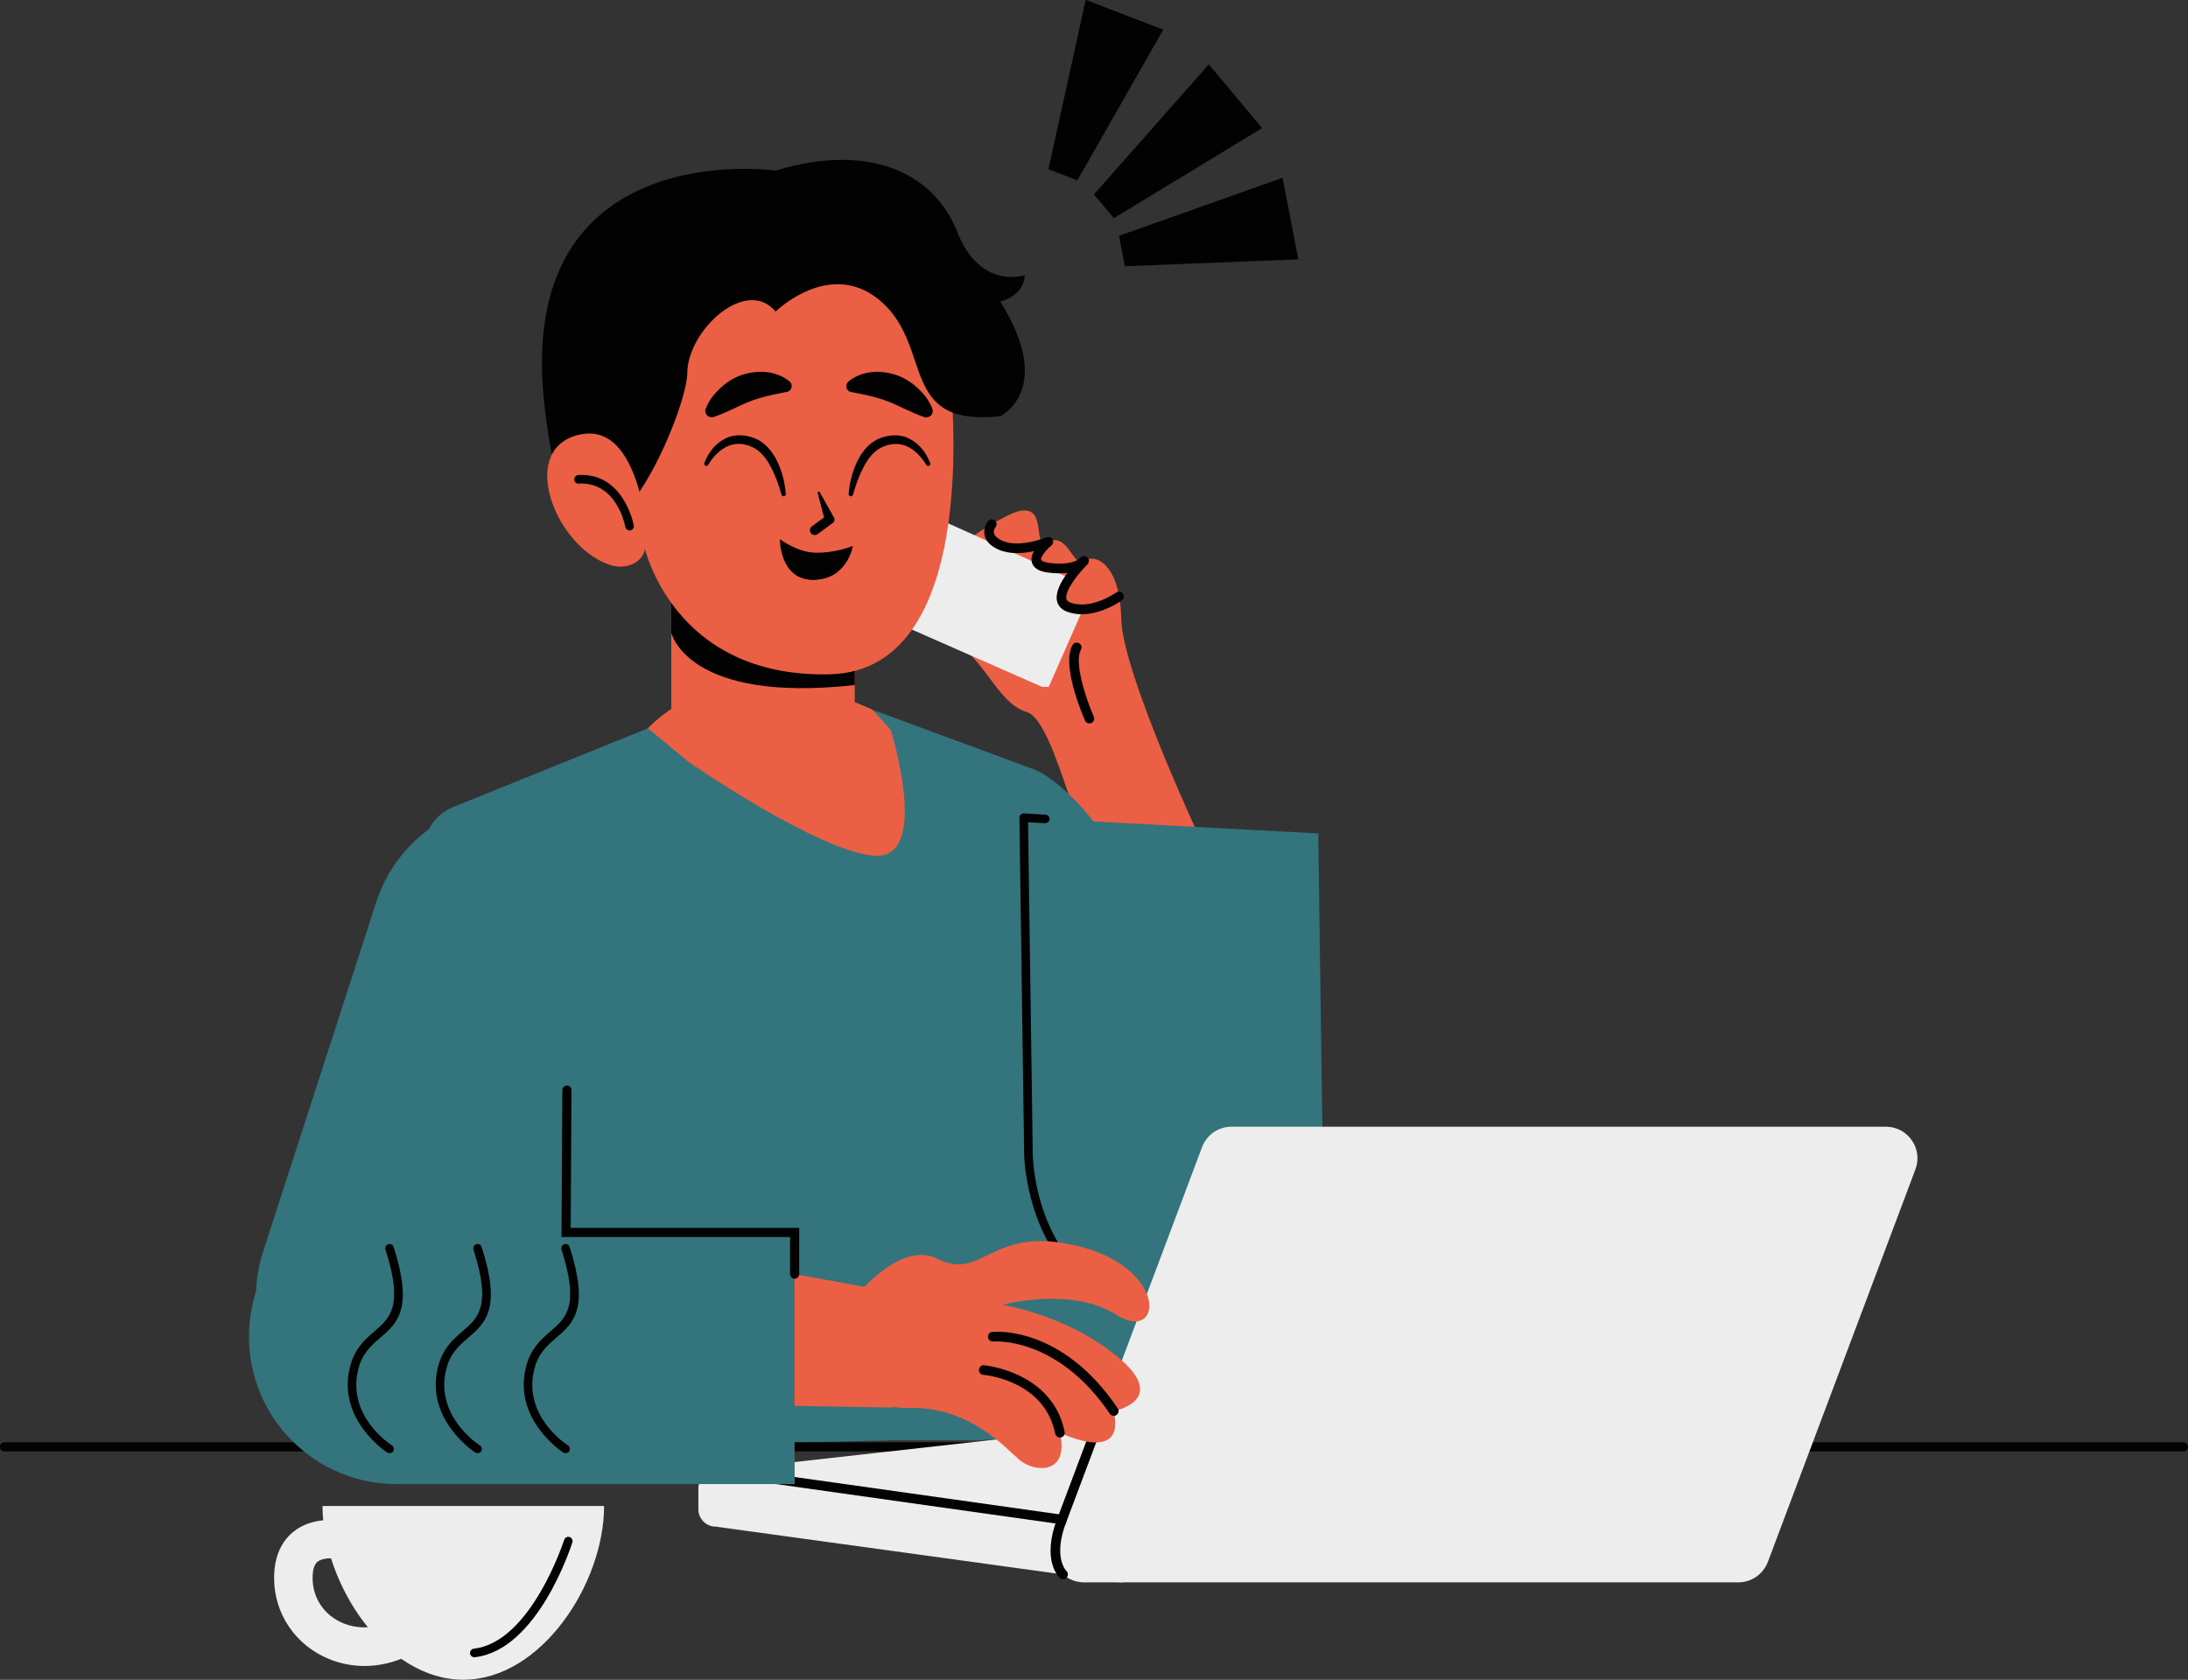 <?xml version="1.0" encoding="UTF-8"?>
<!DOCTYPE svg PUBLIC '-//W3C//DTD SVG 1.0//EN'
          'http://www.w3.org/TR/2001/REC-SVG-20010904/DTD/svg10.dtd'>
<svg height="349.1" preserveAspectRatio="xMidYMid meet" version="1.0" viewBox="38.7 66.1 454.6 349.1" width="454.6" xmlns="http://www.w3.org/2000/svg" xmlns:xlink="http://www.w3.org/1999/xlink" zoomAndPan="magnify"
><rect x="38.7" y="66.1" width="454.6" height="349.1" fill="#333333" stroke="none"/><g
  ><g
    ><g id="change1_7"
      ><path d="M289.22,242.92c0,0-17.3-36.56-17.56-48.26s-5.58-13.56-7.71-11.96s-3.46-6.11-7.44-3.99 c-3.99,2.13,1.06-10.37-8.77-5.32c-9.83,5.05-19.14,13.56-13.29,13.82c5.85,0.27,12.76,3.19,4.52,3.19 c-8.24,0-11.16,5.58-3.72,8.24c7.44,2.66,10.37,13.56,16.75,15.42c6.38,1.86,11.36,33,17.21,34.07 C275.05,249.19,291.35,260.19,289.22,242.92z" fill="#eb5f44"
      /></g
      ><g id="change2_4"
      ><path d="M255.23 208.85L212.32 189.96 224.03 169.6 265.62 188.34 256.6 208.85" fill="#ededed"
      /></g
      ><g
      ><g id="change1_3"
        ><path d="M271.22,190.07c0,0-5.6,3.99-10.43,2.23c-4.83-1.76,3.16-9.6,3.16-9.6s-1.59,2.13-7.35,1.4 c-5.76-0.73-0.09-5.39-0.09-5.39s-5.97,2.46-9.92,0.7c-3.95-1.76-1.83-4.37-1.83-4.37" fill="#eb5f44"
        /></g
        ><g id="change3_20"
        ><path d="M263.45,193.75c-0.99,0-2.01-0.15-3-0.51c-1.48-0.54-1.98-1.53-2.14-2.26c-0.38-1.77,0.83-4,2.17-5.82 c-1.09,0.13-2.4,0.13-4.01-0.07c-1.91-0.24-3.04-0.94-3.37-2.09c-0.23-0.78,0-1.61,0.42-2.36c-2.17,0.47-5.03,0.71-7.34-0.32 c-1.64-0.73-2.62-1.71-2.91-2.93c-0.38-1.59,0.6-2.85,0.71-2.99c0.35-0.43,0.98-0.49,1.41-0.14c0.43,0.35,0.49,0.98,0.14,1.41 l0,0c0,0-0.48,0.62-0.31,1.27c0.18,0.71,1.06,1.24,1.77,1.55c3.49,1.56,9.08-0.69,9.14-0.71c0.44-0.19,0.98-0.02,1.24,0.41 c0.25,0.42,0.16,0.97-0.23,1.28c-1.13,0.93-2.28,2.4-2.12,2.96c0.05,0.17,0.46,0.5,1.7,0.66c4.16,0.53,5.85-0.53,6.31-0.91 c0.09-0.09,0.16-0.16,0.22-0.22c0.37-0.36,0.96-0.38,1.35-0.04c0.39,0.34,0.46,0.93,0.14,1.35c-0.04,0.05-0.16,0.2-0.37,0.39 c-1.99,2.03-4.44,5.33-4.11,6.87c0.05,0.25,0.2,0.56,0.86,0.8c4.31,1.58,9.46-2.07,9.51-2.1c0.45-0.32,1.07-0.21,1.39,0.24 c0.32,0.45,0.21,1.07-0.24,1.39C271.6,191.02,267.72,193.75,263.45,193.75z" fill="#020203"
        /></g
      ></g
      ><g
      ><g id="change1_6"
        ><path d="M265.04,215.44c0,0-4.83-10.98-2.64-14.79" fill="#eb5f44"
        /></g
        ><g id="change3_6"
        ><path d="M265.04,216.44c-0.38,0-0.75-0.22-0.91-0.6c-0.52-1.17-4.97-11.56-2.59-15.69c0.28-0.48,0.89-0.64,1.37-0.37 c0.48,0.28,0.64,0.89,0.37,1.37c-1.42,2.45,0.89,9.82,2.68,13.89c0.22,0.5-0.01,1.09-0.51,1.32 C265.31,216.41,265.18,216.44,265.04,216.44z" fill="#020203"
        /></g
      ></g
    ></g
    ><g
    ><g id="change3_23"
      ><path d="M262.54 103.58L280.39 72.26 264.28 66.06 256.53 101.27z" fill="#020203"
      /></g
      ><g id="change3_8"
      ><path d="M270.13 111.44L300.93 92.72 289.86 79.48 265.99 106.51z" fill="#020203"
      /></g
      ><g id="change3_7"
      ><path d="M272.42 121.42L308.45 120 305.18 103.05 271.21 115.1z" fill="#020203"
      /></g
    ></g
    ><g id="change1_5"
    ><path d="M219.95,213.58c0,0-28.64-14.36-46.65,3.87s34.8,46.52,56.93,34.61S219.95,213.58,219.95,213.58z" fill="#eb5f44"
    /></g
    ><g id="change1_8"
    ><path d="M182.57,250.7h29.32c2.43,0,4.4-1.97,4.4-4.4v-55.58h-38.12v55.58C178.17,248.73,180.14,250.7,182.57,250.7z" fill="#eb5f44"
    /></g
    ><g id="change3_4"
    ><path d="M178.17,190.72v6.86c0,0,3.24,14.77,38.12,10.88v-17.74H178.17z" fill="#020203"
    /></g
    ><g id="change4_3"
    ><path d="M113.09,364.79L113.09,364.79c16.1,5.21,33.38-3.62,38.59-19.72l23.48-72.56 c5.21-16.1-3.62-33.38-19.72-38.59l0,0c-16.1-5.21-33.38,3.62-38.59,19.72l-6.47,19.99l-17.01,52.57 C88.16,342.3,96.99,359.58,113.09,364.79z" fill="#34747c"
    /></g
    ><g id="change4_1"
    ><path d="M132.83,233.83l40.47-16.37c0,0,3.44,2.76,8.42,6.95l0,0c0,0,27.07,18.77,38.75,19.53 c11.65,0.76,3.36-26.01,3.31-26.15c-2.32-2.63-3.83-4.21-3.83-4.21l33.45,12.36c4.8,1.71,13.1,10.32,15.03,15.03 c13.13,32.1,50.71,120.01,50.71,120.01l-64.88,3.79l-12.45,0.65h-16.92l-61.54,1.35l-36.19-121.21 C125.75,240.77,128.21,235.7,132.83,233.83z" fill="#34747c"
    /></g
    ><g id="change3_22"
    ><path d="M492.36,367.73H39.62c-0.53,0-0.95-0.43-0.95-0.95s0.43-0.95,0.95-0.95h452.74c0.53,0,0.95,0.43,0.95,0.95 S492.88,367.73,492.36,367.73z" fill="#020203"
    /></g
    ><g id="change1_1"
    ><path d="M172.47,179.34c0,0-2.63-8.36-4.82-18.59c-3.69-17.25-3.22-35.34,22.05-42.78 c23.21-6.83,45.72-1.54,46.22,24.55c0,0,8.09,62.93-24.81,63.71C178.22,207.02,172.47,179.34,172.47,179.34z" fill="#eb5f44"
    /></g
    ><g id="change4_4"
    ><path d="M312.59,239.3l-61.2-3.26l0.99,70.13c-0.9,16.9,12.07,31.33,28.97,32.23l0,0 c16.9,0.9,31.33-12.07,32.23-28.97L312.59,239.3z" fill="#34747c"
    /></g
    ><g id="change3_11"
    ><path d="M282.81,339.09c-3.21,0-5.54-0.3-5.79-0.34c-24.89-4.08-25.53-32.28-25.53-32.57l-0.99-70.13 c0-0.25,0.1-0.48,0.28-0.66c0.18-0.17,0.42-0.24,0.67-0.25l4.47,0.26c0.49,0.03,0.87,0.45,0.84,0.94 c-0.03,0.49-0.41,0.82-0.94,0.84l-3.52-0.2l0.98,69.17c0,0.07,0.12,6.88,3.17,14.06c4.04,9.52,11.05,15.16,20.84,16.76 c0.13,0.02,15.69,2.04,22.58-4.7c0.35-0.34,0.92-0.34,1.26,0.02c0.34,0.35,0.34,0.92-0.02,1.26 C296.37,338.2,288.29,339.09,282.81,339.09z" fill="#020203"
    /></g
    ><g
    ><g
      ><g id="change2_5"
        ><path d="M187.4 371.77L299.23 359.26 299.23 389.3z" fill="#ededed"
        /></g
        ><g id="change2_7"
        ><path d="M263.92,394.94h135.96c2.73,0,5.17-1.69,6.13-4.25l30.66-81.58c1.61-4.28-1.56-8.86-6.13-8.86H294.58 c-2.73,0-5.17,1.69-6.13,4.25l-30.66,81.58C256.18,390.37,259.34,394.94,263.92,394.94z" fill="#ededed"
        /></g
        ><g id="change2_3"
        ><path d="M271.52,383.35l-84.11-11.58c-1.99,0-3.61,1.61-3.61,3.61v4.37c0,1.99,1.61,3.61,3.61,3.61l84.11,11.58 c1.99,0,3.61-1.61,3.61-3.61v-4.37C275.12,384.97,273.51,383.35,271.52,383.35z" fill="#ededed"
        /></g
        ><g id="change2_1"
        ><circle cx="347.23" cy="347.6" fill="#ededed" r="10.18"
        /></g
        ><g id="change3_19"
        ><path d="M260.02,382.99l-61.94-8.74c-5.07-0.78-11.12-1.42-12.04-1.1c-0.41,0.36-0.97,0.27-1.34-0.14 c-0.36-0.42-0.24-1.1,0.18-1.46c0.33-0.29,1.34-1.15,13.49,0.73l60.34,8.51l8.77-23.35c0.2-0.52,0.77-0.78,1.29-0.59 c0.52,0.2,0.78,0.77,0.59,1.29L260.02,382.99z" fill="#020203"
        /></g
      ></g
      ><g id="change3_1"
      ><path d="M259.58,394.29c-0.23,0-0.46-0.08-0.65-0.24c-0.16-0.14-3.98-3.62-0.5-12.52c0.2-0.52,0.79-0.77,1.29-0.57 c0.52,0.2,0.77,0.78,0.57,1.29c-2.92,7.49-0.06,10.28-0.04,10.3c0.4,0.37,0.43,1,0.07,1.41 C260.13,394.18,259.86,394.29,259.58,394.29z" fill="#020203"
      /></g
    ></g
    ><g
    ><g id="change1_2"
      ><path d="M156.32 322.22L223.32 334.44 224.19 358.62 157.62 357.49z" fill="#eb5f44"
      /></g
      ><g id="change1_9"
      ><path d="M211.62,341.76c0,0,2.9,17.36,15.63,16.93s20.25,8.22,23.25,10.79c3,2.58,10.44,3.29,8.42-5.65 c0,0,13.78,6.81,11.19-4.49c0,0,11.62-2.21,0.97-11.13c-10.65-8.92-24.08-10.93-24.08-10.93s14.16-3.95,23.66,2.06 c9.5,6.02,10.92-9.43-7.6-14.19c-18.52-4.77-19.93,7.38-29.6,2.54S211.62,341.76,211.62,341.76z" fill="#eb5f44"
      /></g
      ><g id="change3_12"
      ><path d="M270.11,360.34c-0.32,0-0.64-0.15-0.83-0.44c-10.92-16.15-24.1-15.03-24.22-15.01 c-0.53,0.02-1.05-0.34-1.1-0.89c-0.06-0.55,0.34-1.04,0.89-1.1c0.57-0.06,14.45-1.35,26.09,15.88c0.31,0.46,0.19,1.08-0.27,1.39 C270.5,360.29,270.31,360.34,270.11,360.34z" fill="#020203"
      /></g
      ><g id="change3_14"
      ><path d="M258.92,364.84c-0.47,0-0.89-0.33-0.98-0.8c-2.22-11.02-14.42-12.18-14.94-12.22 c-0.55-0.05-0.96-0.53-0.91-1.08c0.04-0.55,0.58-1.02,1.08-0.91c0.14,0.01,14.21,1.31,16.73,13.82c0.11,0.54-0.24,1.07-0.78,1.18 C259.05,364.83,258.98,364.84,258.92,364.84z" fill="#020203"
      /></g
    ></g
    ><g id="change4_2"
    ><path d="M203.8,374.51l0-61.29l-82.72,0c-16.93,0-30.65,13.72-30.65,30.65l0,0c0,16.93,13.72,30.65,30.65,30.65 L203.8,374.51z" fill="#34747c"
    /></g
    ><g id="change3_16"
    ><path d="M203.8,331.83c-0.53,0-0.95-0.43-0.95-0.95v-7.71h-47.49l0.18-30.53c0-0.53,0.43-0.95,0.95-0.95h0 c0.53,0,0.95,0.43,0.95,0.96l-0.16,28.62h47.47v9.62C204.75,331.41,204.32,331.83,203.8,331.83z" fill="#020203"
    /></g
    ><g
    ><g
      ><g
        ><g id="change2_2"
          ><path d="M114.43,412.32c-2.46,0-4.9-0.46-7.27-1.41c-6.99-2.8-11.51-9.41-11.51-16.85c0-5.75,2.53-8.67,4.66-10.12 c6.02-4.09,15.08-0.66,16.1-0.26l-2.95,7.43l1.48-3.72l-1.47,3.72c-2.42-0.95-6.87-1.78-8.67-0.55 c-0.77,0.52-1.15,1.7-1.15,3.5c0,4.22,2.49,7.83,6.49,9.43c5.04,2.01,10.97,0.2,15.82-4.88l5.79,5.51 C126.63,409.49,120.5,412.32,114.43,412.32z" fill="#ededed"
          /></g
        ></g
        ><g id="change2_6"
        ><path d="M105.71,379.07c0,16.15,13.09,36.11,29.25,36.11s29.25-19.95,29.25-36.11H105.71z" fill="#ededed"
        /></g
        ><g id="change3_25"
        ><path d="M137.25,410.5c-0.45,0-0.84-0.34-0.89-0.79c-0.05-0.49,0.3-0.93,0.79-0.99 c11.89-1.34,18.7-22.41,18.77-22.62c0.15-0.47,0.66-0.74,1.12-0.58c0.47,0.15,0.73,0.65,0.58,1.12 c-0.29,0.91-7.24,22.39-20.27,23.86C137.32,410.5,137.29,410.5,137.25,410.5z" fill="#020203"
        /></g
      ></g
      ><g
      ><g id="change3_2"
        ><path d="M119.64,368.1c-0.16,0-0.33-0.04-0.48-0.14c-0.1-0.06-10.33-6.7-7.82-17.49c0.94-4.05,3.19-6,5.18-7.71 c3.24-2.8,6.04-5.22,2.27-16.97c-0.15-0.47,0.11-0.97,0.58-1.12c0.46-0.17,0.97,0.11,1.12,0.58c4.13,12.88,0.77,15.79-2.8,18.87 c-1.95,1.69-3.8,3.28-4.61,6.77c-2.22,9.55,6.66,15.34,7.04,15.58c0.41,0.27,0.54,0.82,0.27,1.23 C120.23,367.96,119.94,368.1,119.64,368.1z" fill="#020203"
        /></g
        ><g id="change3_18"
        ><path d="M137.93,368.1c-0.16,0-0.33-0.04-0.48-0.14c-0.1-0.06-10.33-6.7-7.82-17.49c0.94-4.05,3.19-6,5.18-7.71 c3.24-2.8,6.04-5.22,2.26-16.97c-0.15-0.47,0.11-0.97,0.58-1.12c0.47-0.17,0.98,0.11,1.12,0.58c4.14,12.88,0.77,15.79-2.8,18.87 c-1.96,1.69-3.8,3.28-4.61,6.77c-2.22,9.55,6.66,15.34,7.04,15.58c0.41,0.27,0.54,0.82,0.27,1.23 C138.51,367.96,138.22,368.1,137.93,368.1z" fill="#020203"
        /></g
        ><g id="change3_24"
        ><path d="M156.21,368.1c-0.16,0-0.33-0.04-0.48-0.14c-0.1-0.06-10.33-6.7-7.82-17.49c0.94-4.05,3.19-6,5.18-7.71 c3.24-2.8,6.04-5.22,2.27-16.97c-0.15-0.47,0.11-0.97,0.58-1.12c0.48-0.17,0.97,0.11,1.12,0.58c4.13,12.88,0.77,15.79-2.8,18.87 c-1.96,1.69-3.8,3.28-4.61,6.77c-2.22,9.55,6.66,15.34,7.04,15.58c0.41,0.27,0.54,0.82,0.27,1.23 C156.8,367.96,156.51,368.1,156.21,368.1z" fill="#020203"
        /></g
      ></g
    ></g
    ><g id="change3_3"
    ><path d="M199.85,130.84c0,0,11.67-11.45,22.2-1.83s3.43,25.87,24.49,23.58c0,0,11.45-5.49,0-23.81 c0,0,4.91-1.14,5.09-5.49c0,0-9.21,3.2-14.01-8.93s-17.86-18.77-37.77-12.82c0,0-54.44-7.72-48.03,48.82 c6.41,56.54,29.67,2.29,29.67-6.63C181.49,134.79,193.67,123.51,199.85,130.84z" fill="#020203"
    /></g
    ><g
    ><g id="change1_4"
      ><path d="M172.72,179.92c0.27-4.48-0.22-9-1.67-13.37c-1.98-5.99-5.53-12-12.64-9.95 c-12.12,3.5-3.98,23.64,7.33,26.99C169.06,184.58,172.55,182.74,172.72,179.92L172.72,179.92z" fill="#eb5f44"
      /></g
      ><g id="change3_9"
      ><path d="M169.5,176.33c-0.43,0-0.8-0.3-0.88-0.74c-0.07-0.38-1.8-9.4-9.66-8.99c-0.58,0.05-0.92-0.35-0.94-0.84 s0.35-0.92,0.84-0.94c9.48-0.55,11.5,10.36,11.52,10.47c0.08,0.48-0.24,0.95-0.73,1.03C169.6,176.33,169.55,176.33,169.5,176.33z" fill="#020203"
      /></g
    ></g
    ><g
    ><g id="change3_17"
      ><path d="M200.73,178.13c0,0,3.53,2.72,7.25,2.82c4.45,0.12,7.93-1.41,7.93-1.41s-1.1,6.99-8.2,7.04 C200.6,186.62,200.73,178.13,200.73,178.13z" fill="#020203"
      /></g
      ><g id="change3_15"
      ><path d="M209.01,168.37l2.96,5.29c0.21,0.38,0.1,0.86-0.24,1.11l-0.09,0.07l-3.07,2.26 c-0.44,0.33-1.07,0.23-1.4-0.21s-0.23-1.07,0.21-1.4l3.07-2.26l-0.33,1.18l-1.54-5.87c-0.03-0.12,0.04-0.25,0.17-0.28 C208.86,168.23,208.96,168.28,209.01,168.37z" fill="#020203"
      /></g
      ><g id="change3_10"
      ><path d="M231.13,162.68c-1-1.67-2.46-3.18-4.12-3.88c-1.66-0.72-3.58-0.53-5.24,0.33c-1.59,0.75-2.78,2.37-3.68,4.11 c-0.91,1.74-1.61,3.69-2.15,5.63l-0.01,0.03c-0.07,0.25-0.32,0.39-0.57,0.33c-0.22-0.06-0.36-0.27-0.34-0.49 c0.19-2.14,0.65-4.23,1.54-6.23c0.87-1.96,2.2-3.96,4.38-5.08c2.02-0.98,4.67-1.26,6.78-0.12c2.11,1.09,3.45,2.99,4.24,5.03 c0.09,0.23-0.02,0.49-0.25,0.57c-0.2,0.08-0.43,0-0.54-0.19L231.13,162.68z" fill="#020203"
      /></g
      ><g id="change3_26"
      ><path d="M185.03,162.33c0.79-2.04,2.13-3.94,4.24-5.03c2.11-1.14,4.76-0.86,6.78,0.12c2.18,1.12,3.51,3.12,4.38,5.08 c0.88,2,1.35,4.09,1.54,6.23c0.02,0.26-0.17,0.48-0.42,0.5c-0.23,0.02-0.43-0.13-0.49-0.34l-0.01-0.03 c-0.53-1.94-1.23-3.89-2.15-5.63c-0.9-1.74-2.1-3.36-3.68-4.11c-1.66-0.87-3.58-1.05-5.24-0.33c-1.67,0.7-3.12,2.21-4.12,3.88 l-0.02,0.04c-0.13,0.21-0.4,0.28-0.61,0.15C185.03,162.76,184.95,162.53,185.03,162.33z" fill="#020203"
      /></g
      ><g id="change3_5"
      ><path d="M215.02,145.35c2.98-2.38,6.91-2.39,10.22-1.21c1.79,0.71,3.15,1.66,4.34,2.81 c1.19,1.14,2.21,2.46,2.83,4.08c0.26,0.69-0.08,1.46-0.77,1.72c-0.3,0.12-0.63,0.11-0.91,0.02l-0.07-0.02 c-1.47-0.51-2.75-1.1-3.99-1.68c-1.24-0.55-2.44-1.18-3.44-1.53c-1.13-0.45-2.28-0.77-3.48-1.1c-1.18-0.28-2.54-0.57-3.83-0.8 l-0.36-0.06c-0.68-0.12-1.13-0.77-1.01-1.45C214.63,145.8,214.79,145.53,215.02,145.35z" fill="#020203"
      /></g
      ><g id="change3_13"
      ><path d="M201.81,147.62c-1.29,0.23-2.65,0.53-3.83,0.8c-1.2,0.33-2.35,0.65-3.48,1.1c-1,0.35-2.2,0.98-3.44,1.53 c-1.24,0.59-2.52,1.17-3.99,1.68l-0.07,0.02c-0.69,0.24-1.45-0.13-1.69-0.82c-0.11-0.31-0.09-0.63,0.02-0.91 c0.62-1.62,1.64-2.94,2.83-4.08c1.2-1.15,2.55-2.1,4.34-2.81c3.31-1.17,7.24-1.16,10.22,1.21c0.54,0.43,0.63,1.22,0.2,1.76 c-0.2,0.25-0.47,0.4-0.75,0.45L201.81,147.62z" fill="#020203"
      /></g
      ><g id="change3_21"
      ><path d="M212.43,185.11c-1.17,0.84-2.67,1.45-4.72,1.47c-1.99,0.01-3.37-0.68-4.39-1.63 c0.66-1.5,2.42-2.59,4.54-2.59C210.05,182.36,211.83,183.53,212.43,185.11z" fill="#020203"
      /></g
    ></g
  ></g
></svg
>
